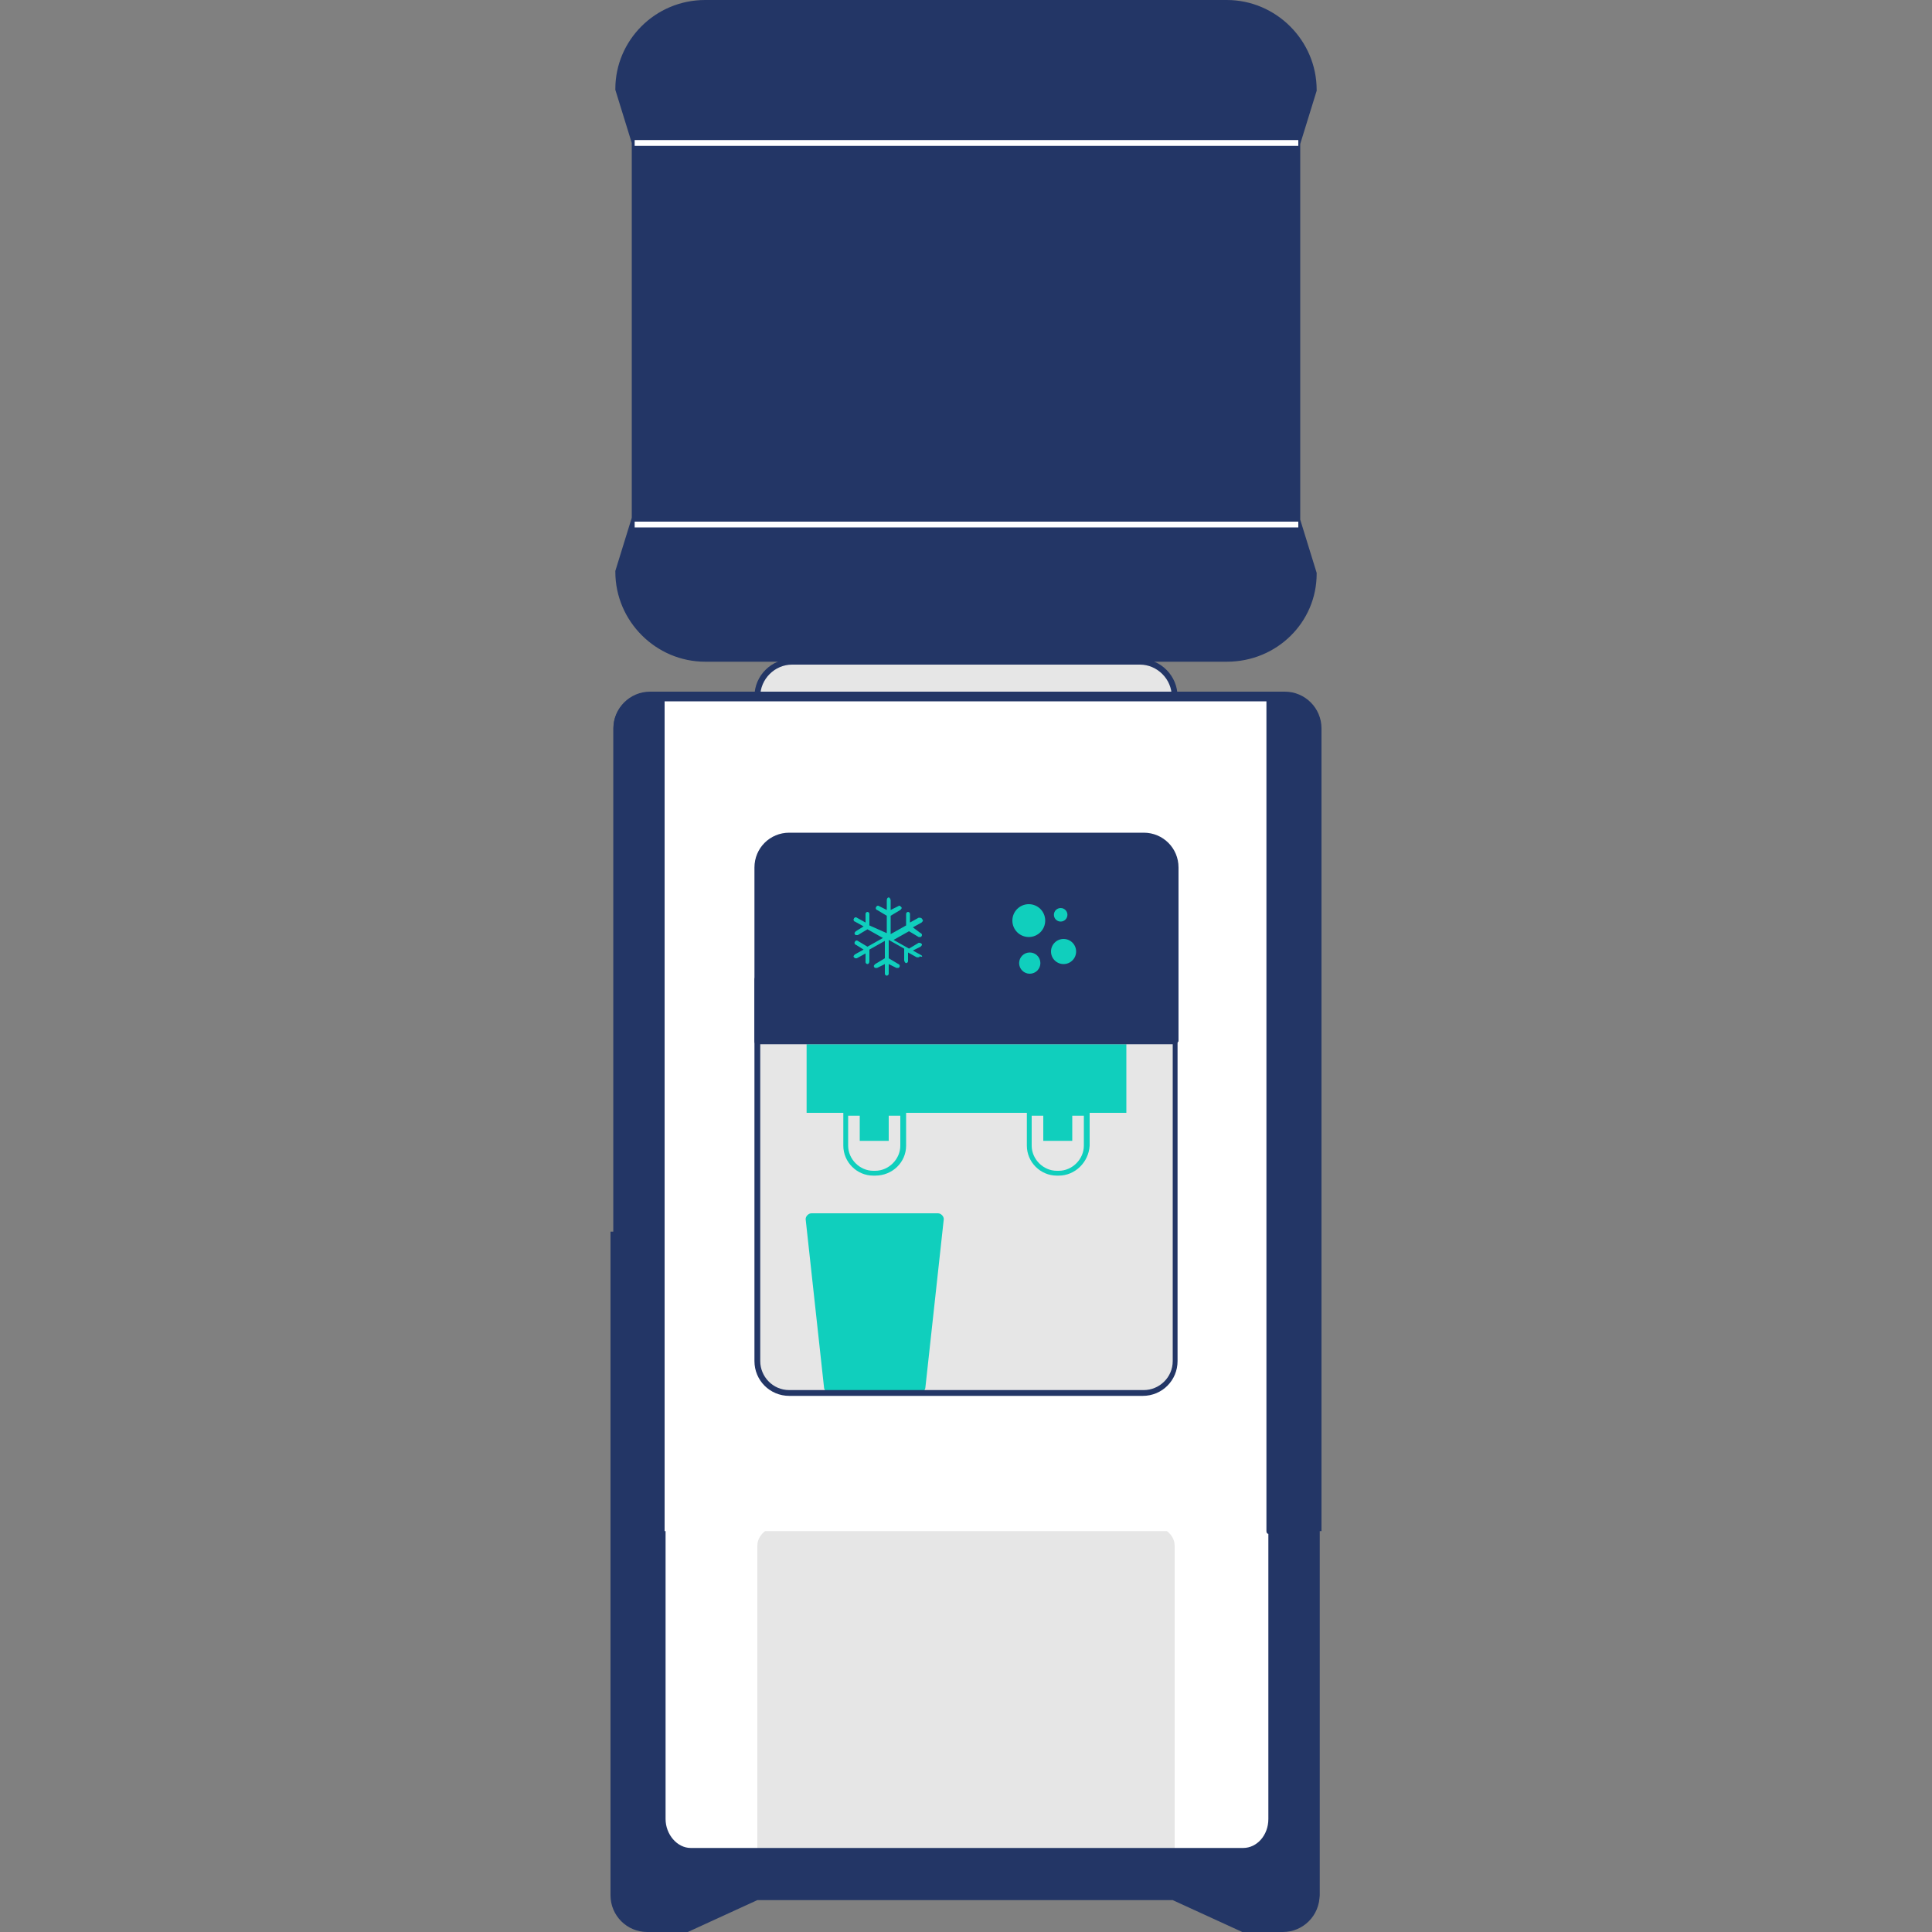 <svg id="Ebene_1" xmlns="http://www.w3.org/2000/svg" viewBox="0 0 200 200"><rect x="0" y="0" width="200" height="200" fill="#808080" stroke="none"/><style>.st0{fill:#e6e6e6}.st1{fill:#fff}.st2{fill:#233666}.st3{fill:#10cfbd}</style><path class="st0" d="M121.6 72.1c0-2-1.6-3.6-3.6-3.6H82c-2 0-3.6 1.6-3.6 3.6"/><path class="st1" d="M136.1 127.5v68.7c0 1.8-1.5 3.3-3.3 3.3h-4l-7.3-3.3H78.4l-7.3 3.3h-4c-1.8 0-3.3-1.5-3.3-3.3v-68.7h72.3z"/><path class="st0" d="M78.4 192.5V160c0-1.3 1.5-2.3 3.3-2.3h36.6c1.8 0 3.3 1 3.3 2.3v32.5"/><path class="st2" d="M136.1 127.5v68.7c0 1.8-1.5 3.3-3.3 3.3h-4l-7.3-3.3H78.4l-7.3 3.3h-4c-1.8 0-3.3-1.5-3.3-3.3v-68.7h4.7v60.8c0 1.8 1.3 3.3 2.9 3.3h57.2c1.6 0 2.9-1.5 2.9-3.3v-60.8h4.6z"/><path class="st2" d="M132.8 199.8h-4.1l-7.2-3.3h-43l-7.2 3.3h-4.1c-2 0-3.6-1.6-3.6-3.6v-68.7c0-.2.1-.3.3-.3h4.7c.2 0 .3.1.3.3v60.8c0 1.6 1.2 3 2.6 3h57.2c1.4 0 2.6-1.3 2.6-3v-60.8c0-.2.1-.3.3-.3h4.7c.2 0 .3.1.3.3v68.7c-.1 2-1.8 3.6-3.8 3.6zm-3.9-.6h3.9c1.6 0 3-1.3 3-3v-68.4h-4.1v60.5c0 2-1.4 3.6-3.2 3.6H71.4c-1.8 0-3.2-1.6-3.2-3.6v-60.5h-4.1v68.4c0 1.6 1.3 3 3 3H71l7.2-3.3h43.4l7.3 3.3z"/><path class="st2" d="M132.8 200h-4.2l-7.2-3.3h-43l-7.2 3.3H67c-2.1 0-3.8-1.7-3.8-3.8v-68.7h.9v68.7c0 1.6 1.3 2.8 2.8 2.8H71l7.2-3.3h43.6l7.2 3.3h3.9c1.6 0 2.8-1.3 2.8-2.8v-68.7h.9v68.7c0 2.1-1.7 3.8-3.8 3.8z"/><path class="st1" d="M136.1 158.5V75.4c0-1.8-1.5-3.3-3.3-3.3H67.2c-1.8 0-3.3 1.5-3.3 3.3v83.1h72.2z"/><path class="st2" d="M136.1 158.5V75.4c0-1.8-1.5-3.3-3.3-3.3h-1.4v86.4h4.7z"/><path class="st2" d="M136.1 158.8h-4.7c-.2 0-.3-.1-.3-.3V72.1c0-.2.1-.3.3-.3h1.4c2 0 3.6 1.6 3.6 3.6v83.1c.1.2-.1.3-.3.3zm-4.3-.6h4.1V75.4c0-1.6-1.3-3-3-3h-1.1v85.8zm-63.3.3V72.1h-1.4c-1.8 0-3.3 1.5-3.3 3.3v83.1h4.7z"/><path class="st2" d="M68.5 158.8h-4.7c-.2 0-.3-.1-.3-.3V75.4c0-2 1.6-3.6 3.6-3.6h1.4c.2 0 .3.1.3.3v86.4c0 .2-.1.3-.3.3zm-4.3-.6h4.1V72.4h-1.1c-1.6 0-3 1.3-3 3v82.8z"/><path class="st2" d="M136.6 158.5h-.9V75.4c0-1.6-1.3-2.8-2.8-2.8H67.2c-1.6 0-2.8 1.3-2.8 2.8v83.1h-.9V75.4c0-2.1 1.7-3.8 3.8-3.8H133c2.1 0 3.8 1.7 3.8 3.8v83.1z"/><path class="st0" d="M121.6 101.4v39.5c0 1.8-1.5 3.3-3.3 3.3H81.7c-1.8 0-3.3-1.5-3.3-3.3v-39.5h43.2z"/><path class="st3" d="M95.8 143.6c0 .3-.3.6-.6.6h-9.3c-.3 0-.6-.3-.6-.6l-1.9-17.4c0-.3.3-.6.6-.6h13.1c.3 0 .6.3.6.6l-1.9 17.4zm-5.2-21.9h-.2c-1.7 0-3.1-1.4-3.1-3.1v-3.4c0-.1.1-.3.3-.3h5.9c.1 0 .3.1.3.3v3.4c0 1.7-1.4 3.1-3.2 3.1zm-2.8-6.2v3.1c0 1.4 1.2 2.6 2.6 2.6h.2c1.4 0 2.6-1.2 2.6-2.6v-3.1h-5.4z"/><path class="st3" d="M89 115.2h3v2.9h-3zm20.6 6.5h-.2c-1.7 0-3.1-1.4-3.1-3.1v-3.4c0-.1.1-.3.3-.3h5.9c.1 0 .3.1.3.3v3.4c-.1 1.7-1.5 3.1-3.2 3.1zm-2.8-6.2v3.1c0 1.4 1.2 2.6 2.6 2.6h.2c1.4 0 2.6-1.2 2.6-2.6v-3.1h-5.4z"/><path class="st3" d="M108 115.2h3v2.9h-3zm-24.5-7.1h33.1v7.1H83.5z"/><path class="st2" d="M78.4 107.7v-18c0-1.8 1.5-3.3 3.3-3.3h36.7c1.8 0 3.3 1.5 3.3 3.3v18H78.4z"/><path class="st2" d="M121.6 108.1H78.4c-.2 0-.3-.1-.3-.3v-18c0-2 1.6-3.6 3.6-3.6h36.7c2 0 3.6 1.6 3.6 3.6v18c-.1.1-.2.3-.4.3zm-42.9-.7h42.6V89.8c0-1.6-1.3-3-3-3H81.7c-1.6 0-3 1.3-3 3v17.6z"/><path class="st3" d="M95.4 98.9l-.9-.5.8-.4c.1-.1.2-.2.1-.3-.1-.1-.2-.1-.3-.1l-1 .6-1.6-.9 1.6-.9 1 .6h.1c.1 0 .2 0 .2-.1.1-.1 0-.3-.1-.3l-.8-.6.9-.5c.1-.1.2-.2.1-.3-.1-.2-.2-.2-.4-.2l-.9.5v-.9c0-.1-.1-.2-.2-.2s-.2.1-.2.2v1.2l-1.6.9v-1.9l1-.6c.1-.1.2-.2.1-.3-.1-.1-.2-.2-.3-.1l-.8.4v-1c0-.1-.1-.3-.2-.3s-.2.1-.2.3v1l-.8-.4c-.1-.1-.3 0-.3.1-.1.1 0 .3.1.3l1 .6v1.8l-1.8-.8v-1.2c0-.1-.1-.2-.2-.2s-.2.1-.2.2v.9l-.9-.5c-.1-.1-.3 0-.3.1-.1.1 0 .3.1.3l.9.5-.8.5c-.1.1-.2.2-.1.3 0 .1.1.1.2.1h.1l1-.6 1.6.9-1.6.9-1-.6c-.1-.1-.3 0-.3.1-.1.1 0 .3.1.3l.8.5-.9.5c-.1.1-.2.2-.1.3.1.1.1.1.2.1h.1l.9-.5v.9c0 .1.1.2.2.2s.2-.1.2-.3v-1.2l1.6-.9v1.8l-1 .6c-.1.1-.2.2-.1.3 0 .1.1.1.2.1h.1l.8-.4v1c0 .1.1.2.2.2s.2-.1.2-.2v-1l.8.4h.1c.1 0 .2 0 .2-.1.1-.1 0-.3-.1-.3l-1-.6v-1.9l1.6.9v1.2c0 .1.1.3.2.3s.2-.1.2-.2v-.9l.9.5h.1c.1 0 .2 0 .2-.1.3.1.3 0 .2-.1z"/><circle class="st3" cx="106.5" cy="95.3" r="1.7"/><circle class="st3" cx="110.1" cy="98.5" r="1.3"/><circle class="st3" cx="106.6" cy="99.7" r="1.1"/><circle class="st3" cx="109.8" cy="94.7" r=".7"/><path class="st2" d="M121.9 72.1h-.6c0-1.8-1.5-3.3-3.3-3.3H82c-1.8 0-3.3 1.5-3.3 3.3h-.6c0-2.2 1.8-3.9 3.9-3.9h36c2.2 0 3.9 1.8 3.9 3.9z"/><path class="st2" d="M134.3 14.8l1.7-5.5c0-4.9-4-8.9-9-8.9H73c-5 0-9 4-9 8.9l1.7 5.5v39L64 59.3c0 4.9 4 8.9 9 8.9h54c5 0 9-4 9-8.9l-1.7-5.5v-39z"/><path class="st2" d="M127 68.5H73c-5.1 0-9.3-4.2-9.3-9.3v-.1l1.7-5.5V14.8l-1.7-5.5v-.1c0-5 4.1-9.2 9.3-9.2h54c5.1 0 9.3 4.2 9.3 9.3v.1l-1.7 5.5v38.9l1.7 5.5v.1c0 5-4.1 9.1-9.3 9.1zm-62.7-9.2c0 4.7 3.9 8.6 8.7 8.6h54c4.8 0 8.6-3.8 8.7-8.6l-1.7-5.5V14.6l1.7-5.5c0-4.7-3.9-8.6-8.7-8.6H73c-4.8 0-8.6 3.8-8.7 8.6l1.7 5.5v39.2l-1.7 5.5z"/><path class="st1" d="M65.7 14.5h68.7v.6H65.7zm0 39.5h68.7v.6H65.7z"/><path class="st2" d="M118.3 144.5H81.7c-2 0-3.6-1.6-3.6-3.6v-39.5c0-.2.1-.3.3-.3h43.2c.2 0 .3.1.3.3v39.5c0 2-1.6 3.6-3.6 3.6zm-39.6-42.8v39.2c0 1.6 1.3 3 3 3h36.7c1.6 0 3-1.3 3-3v-39.2H78.7z"/></svg>